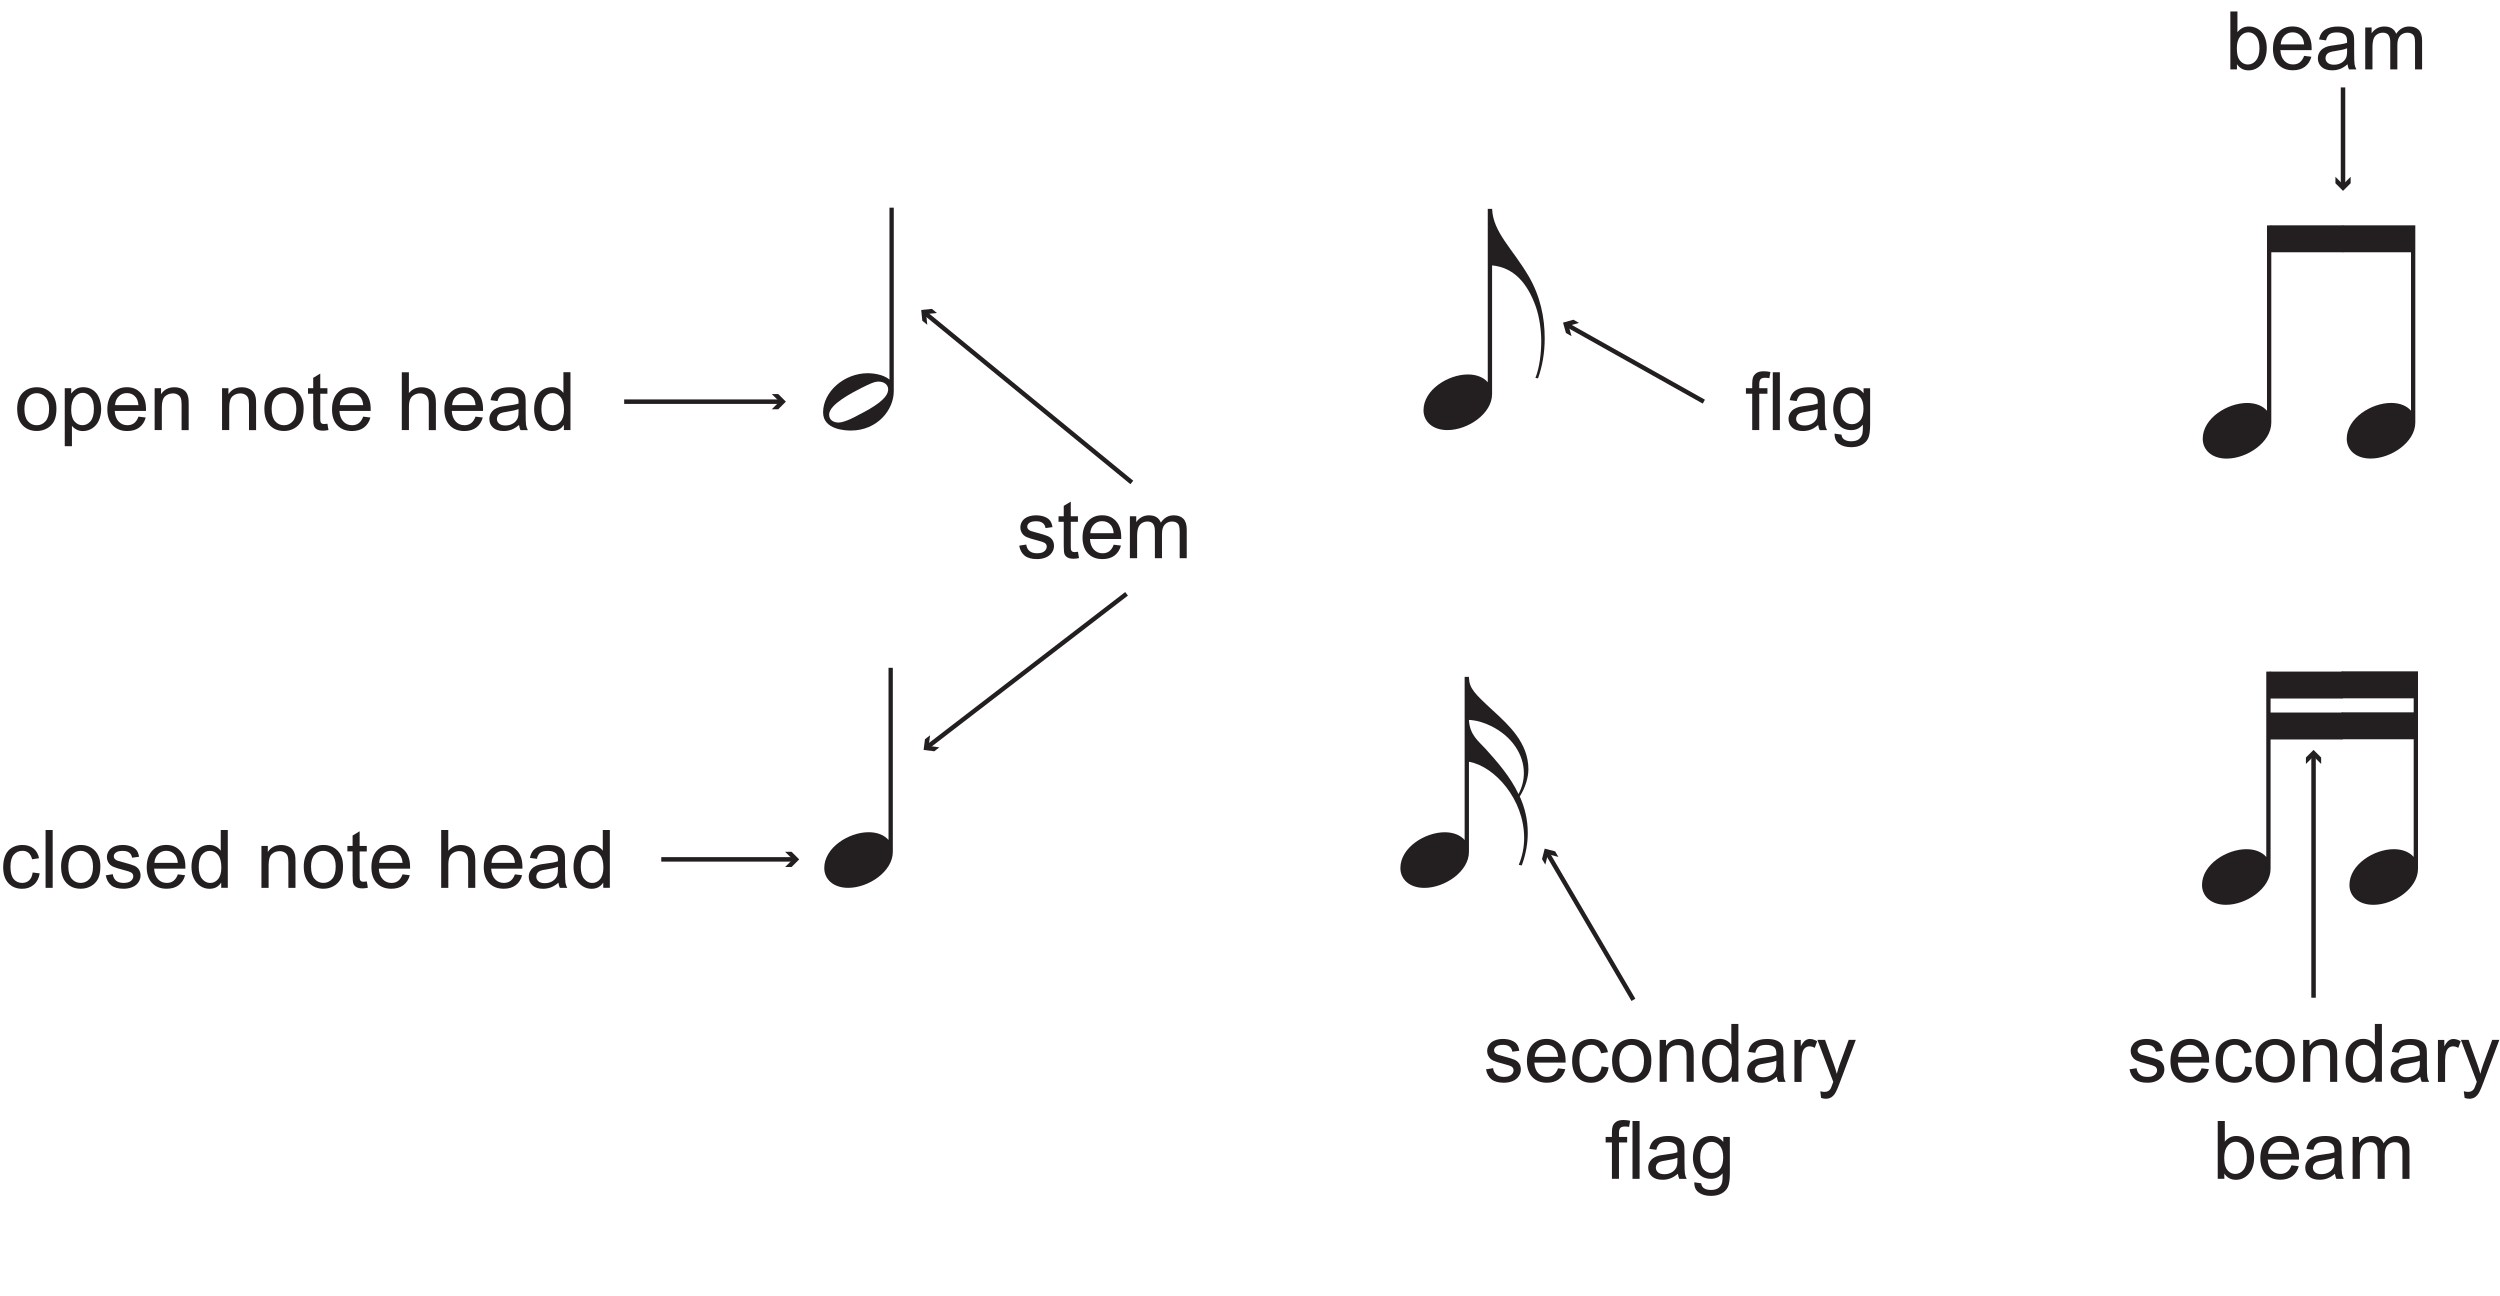 <?xml version="1.0" encoding="utf-8" ?>
<!DOCTYPE svg PUBLIC "-//W3C//DTD SVG 1.1//EN" "http://www.w3.org/Graphics/SVG/1.1/DTD/svg11.dtd">
<svg xmlns="http://www.w3.org/2000/svg" id="Layer_1" data-name="Layer 1" viewBox="0 0 556.74 288.62"><defs><style>.cls-1 { fill: none; stroke: #231f20; stroke-miterlimit: 10; } .cls-2 { fill: #231f20; }</style></defs><path class="cls-2" d="M199.04,87.1c0,4.27-3.74,8.78-9.55,8.78-1.1,0-6.19-.14-6.19-4.03,0-4.61,4.66-8.74,9.98-8.74.67,0,3.36.14,4.8,1.44v-38.31h.96v40.85ZM195.63,84.98c-1.01,0-2.16.62-3.84,1.44-1.97,1.01-7.15,3.65-7.15,5.9,0,1.25,1.01,1.78,2.11,1.78,1.49,0,4.32-1.63,4.32-1.63,3.7-1.87,6.72-3.79,6.72-5.76,0-1.01-.86-1.73-2.16-1.73Z"/><path class="cls-2" d="M198.83,189.7c0,4.37-5.38,8.02-9.94,8.02-3.26,0-5.33-1.87-5.33-4.42,0-4.56,5.47-7.97,9.89-7.97,1.97,0,3.5.67,4.42,1.73v-38.35h.96v41Z"/><path class="cls-2" d="M332.29,46.53c.19,5.18,4.56,8.88,8.11,14.93,2.64,4.51,3.6,9.26,3.6,13.92,0,3.22-.53,6.19-1.49,8.88l-.58-.1c.91-2.26,1.3-5.52,1.3-8.21,0-2.3-.38-5.28-1.2-7.63-1.92-5.38-4.94-8.74-9.75-9.22v28.66c0,4.37-5.38,8.02-9.94,8.02-3.26,0-5.33-1.87-5.33-4.42,0-4.56,5.47-7.97,9.89-7.97,1.97,0,3.5.67,4.42,1.73v-38.6h.96Z"/><path class="cls-2" d="M340.37,171.32c0,1.78-.67,4.08-1.92,6.05,1.1,2.45,1.78,5.14,1.78,8.11,0,2.26-.38,4.66-1.34,7.25l-.67-.14c.82-1.97,1.2-3.98,1.2-6,0-8.54-6.53-15.94-12.29-16.95v20.07c0,4.37-5.38,8.02-9.94,8.02-3.26,0-5.33-1.87-5.33-4.42,0-4.56,5.47-7.97,9.89-7.97,1.97,0,3.5.67,4.42,1.73v-36.34h.96v.19c.1,2.4,1.2,3.5,5.42,7.39,3.46,3.17,7.82,7.15,7.82,13.01ZM338.16,176.84c.82-1.54,1.2-3.12,1.2-4.66,0-4.18-2.69-8.16-7.15-10.42-1.73-.86-3.31-1.34-5.09-1.44.19,3.36,2.11,4.7,3.74,6.48,2.59,2.88,5.47,6.14,7.3,10.03Z"/><g><path class="cls-2" d="M500.43,89.74c1.97,0,3.5.67,4.42,1.73v-41.28h.96v43.92c0,4.37-5.38,8.02-9.94,8.02-3.26,0-5.33-1.87-5.33-4.42,0-4.56,5.47-7.97,9.89-7.97Z"/><path class="cls-2" d="M505.62,50.18h16.23v6h-16.23v-6Z"/><path class="cls-2" d="M521.65,50.18h16.23v43.92c0,4.37-5.38,8.02-9.94,8.02-3.26,0-5.33-1.87-5.33-4.42,0-4.56,5.47-7.97,9.89-7.97,1.97,0,3.5.67,4.42,1.73v-35.28h-15.26v-6Z"/></g><g><path class="cls-2" d="M500.27,189.11c1.97,0,3.5.67,4.42,1.73v-41.28h.96v43.92c0,4.37-5.38,8.02-9.94,8.02-3.26,0-5.33-1.87-5.33-4.42,0-4.56,5.47-7.97,9.89-7.97Z"/><path class="cls-2" d="M505.46,149.56h16.23v6h-16.23v-6ZM505.46,158.68h16.23v6h-16.23v-6Z"/><path class="cls-2" d="M521.49,158.63h16.03v-3.12h-16.03v-6h16.99v43.97c0,4.37-5.38,8.02-9.94,8.02-3.26,0-5.33-1.87-5.33-4.42,0-4.56,5.47-7.97,9.89-7.97,1.97,0,3.5.67,4.42,1.73v-26.21h-16.03v-6Z"/></g><g><path class="cls-2" d="M3.82,91.12c0-1.73.48-3.01,1.44-3.84.8-.69,1.78-1.04,2.94-1.04,1.28,0,2.33.42,3.15,1.26s1.22,2,1.22,3.48c0,1.2-.18,2.15-.54,2.83s-.88,1.22-1.57,1.6-1.44.57-2.25.57c-1.31,0-2.36-.42-3.17-1.26s-1.21-2.04-1.21-3.62ZM5.44,91.12c0,1.2.26,2.09.78,2.69s1.18.89,1.97.89,1.44-.3,1.96-.9.78-1.51.78-2.73c0-1.15-.26-2.03-.79-2.62s-1.18-.89-1.96-.89-1.45.3-1.97.89-.78,1.49-.78,2.68Z"/><path class="cls-2" d="M14.42,99.36v-12.91h1.44v1.21c.34-.47.72-.83,1.15-1.07s.95-.36,1.56-.36c.8,0,1.5.21,2.11.62s1.07.99,1.38,1.74.47,1.57.47,2.46c0,.96-.17,1.81-.51,2.58s-.84,1.35-1.49,1.76-1.34.61-2.06.61c-.53,0-1-.11-1.42-.33s-.76-.5-1.03-.84v4.54h-1.58ZM15.85,91.17c0,1.2.24,2.09.73,2.66s1.08.86,1.77.86,1.31-.3,1.81-.89.75-1.52.75-2.76-.24-2.08-.73-2.67-1.07-.89-1.75-.89-1.27.31-1.79.94-.78,1.55-.78,2.75Z"/><path class="cls-2" d="M30.82,92.78l1.63.2c-.26.96-.74,1.7-1.43,2.22s-1.59.79-2.67.79c-1.37,0-2.45-.42-3.25-1.26s-1.2-2.02-1.2-3.54.4-2.79,1.21-3.66,1.86-1.3,3.15-1.3,2.27.42,3.06,1.27,1.19,2.04,1.19,3.59c0,.09,0,.23,0,.42h-6.96c.06,1.03.35,1.81.87,2.36s1.17.82,1.95.82c.58,0,1.08-.15,1.49-.46s.74-.79.98-1.46ZM25.62,90.22h5.21c-.07-.79-.27-1.37-.6-1.77-.5-.61-1.16-.91-1.96-.91-.73,0-1.34.24-1.83.73s-.77,1.14-.82,1.95Z"/><path class="cls-2" d="M34.44,95.78v-9.33h1.42v1.33c.69-1.03,1.68-1.54,2.97-1.54.56,0,1.08.1,1.55.3s.82.47,1.06.8.4.72.49,1.17c.06.29.09.81.09,1.54v5.74h-1.58v-5.68c0-.64-.06-1.13-.18-1.45s-.34-.57-.65-.76-.68-.29-1.1-.29c-.67,0-1.26.21-1.74.64s-.73,1.24-.73,2.43v5.1h-1.58Z"/><path class="cls-2" d="M49.45,95.78v-9.33h1.42v1.33c.69-1.03,1.68-1.54,2.97-1.54.56,0,1.08.1,1.55.3s.82.47,1.06.8.4.72.49,1.17c.06.29.09.81.09,1.54v5.74h-1.58v-5.68c0-.64-.06-1.13-.18-1.45s-.34-.57-.65-.76-.68-.29-1.1-.29c-.67,0-1.26.21-1.74.64s-.73,1.24-.73,2.43v5.1h-1.58Z"/><path class="cls-2" d="M58.87,91.12c0-1.73.48-3.01,1.44-3.84.8-.69,1.78-1.04,2.94-1.04,1.28,0,2.33.42,3.15,1.26s1.22,2,1.22,3.48c0,1.2-.18,2.15-.54,2.83s-.88,1.22-1.57,1.6-1.44.57-2.25.57c-1.31,0-2.36-.42-3.17-1.26s-1.21-2.04-1.21-3.62ZM60.5,91.12c0,1.2.26,2.09.78,2.69s1.18.89,1.97.89,1.44-.3,1.96-.9.78-1.51.78-2.73c0-1.15-.26-2.03-.79-2.62s-1.18-.89-1.96-.89-1.45.3-1.97.89-.78,1.49-.78,2.68Z"/><path class="cls-2" d="M72.92,94.37l.23,1.4c-.45.09-.84.14-1.2.14-.57,0-1.02-.09-1.34-.27s-.54-.42-.67-.72-.19-.92-.19-1.87v-5.37h-1.16v-1.23h1.16v-2.31l1.57-.95v3.26h1.59v1.23h-1.59v5.46c0,.45.03.74.08.87s.15.23.27.31.31.11.54.11c.18,0,.41-.02.69-.06Z"/><path class="cls-2" d="M80.86,92.78l1.63.2c-.26.96-.74,1.7-1.43,2.22s-1.59.79-2.67.79c-1.37,0-2.45-.42-3.25-1.26s-1.2-2.02-1.2-3.54.4-2.79,1.21-3.66,1.86-1.3,3.15-1.3,2.27.42,3.06,1.27,1.19,2.04,1.19,3.59c0,.09,0,.23,0,.42h-6.96c.06,1.03.35,1.81.87,2.36s1.17.82,1.95.82c.58,0,1.08-.15,1.49-.46s.74-.79.98-1.46ZM75.67,90.22h5.21c-.07-.79-.27-1.37-.6-1.77-.5-.61-1.16-.91-1.96-.91-.73,0-1.34.24-1.83.73s-.77,1.14-.82,1.95Z"/><path class="cls-2" d="M89.48,95.78v-12.88h1.58v4.62c.74-.86,1.67-1.28,2.79-1.28.69,0,1.29.14,1.8.41s.87.65,1.09,1.13.33,1.18.33,2.09v5.92h-1.58v-5.92c0-.79-.17-1.37-.51-1.73s-.83-.54-1.45-.54c-.47,0-.91.12-1.32.36s-.71.57-.88.99-.26.99-.26,1.72v5.11h-1.58Z"/><path class="cls-2" d="M105.88,92.78l1.63.2c-.26.96-.74,1.7-1.43,2.22s-1.59.79-2.67.79c-1.37,0-2.45-.42-3.25-1.26s-1.2-2.02-1.2-3.54.4-2.79,1.21-3.66,1.86-1.3,3.15-1.3,2.27.42,3.06,1.27,1.19,2.04,1.19,3.59c0,.09,0,.23,0,.42h-6.96c.06,1.03.35,1.81.87,2.36s1.17.82,1.95.82c.58,0,1.08-.15,1.49-.46s.74-.79.98-1.46ZM100.69,90.22h5.21c-.07-.79-.27-1.37-.6-1.77-.5-.61-1.16-.91-1.96-.91-.73,0-1.34.24-1.83.73s-.77,1.14-.82,1.95Z"/><path class="cls-2" d="M115.6,94.63c-.59.5-1.15.85-1.69,1.05s-1.12.31-1.74.31c-1.03,0-1.81-.25-2.36-.75s-.83-1.14-.83-1.92c0-.46.1-.87.31-1.25s.48-.68.82-.91.72-.4,1.14-.52c.31-.08.78-.16,1.41-.24,1.28-.15,2.22-.33,2.82-.54,0-.22,0-.35,0-.41,0-.64-.15-1.1-.45-1.36-.4-.36-1-.54-1.8-.54-.74,0-1.29.13-1.65.39s-.62.72-.79,1.38l-1.55-.21c.14-.66.37-1.2.69-1.6s.79-.72,1.4-.94,1.32-.33,2.12-.33,1.44.09,1.94.28.86.42,1.1.71.4.64.49,1.08c.05.27.08.76.08,1.46v2.11c0,1.47.03,2.4.1,2.79s.2.76.4,1.12h-1.65c-.16-.33-.27-.71-.32-1.15ZM115.46,91.1c-.57.23-1.44.43-2.58.6-.65.09-1.11.2-1.38.32s-.48.29-.62.51-.22.48-.22.75c0,.42.16.77.48,1.05s.79.42,1.4.42,1.15-.13,1.63-.4.82-.63,1.05-1.09c.17-.36.25-.88.25-1.58v-.58Z"/><path class="cls-2" d="M125.57,95.78v-1.18c-.59.93-1.46,1.39-2.61,1.39-.74,0-1.43-.21-2.05-.62s-1.11-.98-1.45-1.72-.51-1.58-.51-2.54.16-1.78.47-2.54.78-1.34,1.4-1.74,1.32-.61,2.08-.61c.56,0,1.06.12,1.5.36s.8.55,1.07.93v-4.62h1.57v12.88h-1.47ZM120.57,91.13c0,1.2.25,2.09.76,2.68s1.1.89,1.78.89,1.28-.28,1.76-.85.73-1.43.73-2.59c0-1.28-.25-2.21-.74-2.81s-1.1-.9-1.82-.9-1.29.29-1.76.86-.71,1.48-.71,2.72Z"/></g><g><path class="cls-2" d="M7.28,194.3l1.56.2c-.17,1.07-.6,1.91-1.31,2.52s-1.56.91-2.58.91c-1.28,0-2.3-.42-3.08-1.25s-1.16-2.03-1.16-3.59c0-1.01.17-1.89.5-2.65s.84-1.32,1.52-1.7,1.43-.57,2.23-.57c1.01,0,1.84.26,2.49.77s1.06,1.24,1.24,2.18l-1.54.24c-.15-.63-.41-1.1-.78-1.42s-.82-.47-1.35-.47c-.8,0-1.44.29-1.94.86s-.75,1.48-.75,2.71.24,2.17.72,2.73,1.11.85,1.88.85c.62,0,1.14-.19,1.56-.57s.68-.97.79-1.76Z"/><path class="cls-2" d="M10.15,197.72v-12.88h1.58v12.88h-1.58Z"/><path class="cls-2" d="M13.6,193.05c0-1.73.48-3.01,1.44-3.84.8-.69,1.78-1.04,2.94-1.04,1.28,0,2.33.42,3.15,1.26s1.22,2,1.22,3.49c0,1.2-.18,2.15-.54,2.83s-.88,1.22-1.57,1.6-1.44.57-2.25.57c-1.31,0-2.36-.42-3.17-1.26s-1.21-2.04-1.21-3.62ZM15.22,193.05c0,1.2.26,2.09.78,2.68s1.18.89,1.97.89,1.44-.3,1.96-.9.78-1.51.78-2.73c0-1.15-.26-2.03-.79-2.62s-1.18-.89-1.96-.89-1.45.3-1.97.89-.78,1.49-.78,2.68Z"/><path class="cls-2" d="M23.56,194.93l1.56-.25c.09.63.33,1.11.73,1.44s.96.5,1.68.5,1.27-.15,1.62-.44.53-.64.53-1.04c0-.36-.16-.64-.47-.84-.22-.14-.76-.32-1.62-.54-1.16-.29-1.96-.55-2.41-.76s-.79-.51-1.02-.89-.35-.79-.35-1.25c0-.42.1-.8.29-1.16s.45-.65.78-.88c.25-.18.58-.34,1.01-.46s.88-.19,1.37-.19c.73,0,1.38.11,1.93.32s.96.5,1.23.86.45.84.54,1.45l-1.55.21c-.07-.48-.27-.86-.61-1.12s-.81-.4-1.43-.4c-.73,0-1.25.12-1.56.36s-.47.52-.47.84c0,.21.06.39.19.55.13.17.33.31.61.42.16.06.62.19,1.4.4,1.12.3,1.9.54,2.34.73s.79.47,1.04.83.38.81.38,1.35-.15,1.02-.46,1.49-.75.83-1.33,1.08-1.24.38-1.97.38c-1.21,0-2.14-.25-2.77-.76s-1.04-1.25-1.22-2.24Z"/><path class="cls-2" d="M39.59,194.71l1.63.2c-.26.96-.74,1.7-1.43,2.22s-1.59.79-2.67.79c-1.37,0-2.45-.42-3.25-1.26s-1.2-2.02-1.2-3.54.4-2.79,1.21-3.66,1.86-1.3,3.15-1.3,2.27.42,3.06,1.27,1.19,2.04,1.19,3.59c0,.09,0,.23,0,.42h-6.96c.06,1.03.35,1.81.87,2.36s1.17.82,1.95.82c.58,0,1.08-.15,1.49-.46s.74-.79.98-1.46ZM34.39,192.15h5.21c-.07-.79-.27-1.37-.6-1.77-.5-.61-1.16-.91-1.96-.91-.73,0-1.34.24-1.83.73s-.77,1.14-.82,1.95Z"/><path class="cls-2" d="M49.26,197.72v-1.18c-.59.93-1.46,1.39-2.61,1.39-.74,0-1.43-.21-2.05-.62s-1.11-.98-1.45-1.72-.51-1.58-.51-2.54.16-1.78.47-2.54.78-1.34,1.4-1.74,1.32-.61,2.08-.61c.56,0,1.06.12,1.5.36s.8.55,1.07.93v-4.62h1.57v12.88h-1.47ZM44.26,193.06c0,1.2.25,2.09.76,2.68s1.1.89,1.78.89,1.28-.28,1.76-.85.73-1.43.73-2.59c0-1.28-.25-2.21-.74-2.81s-1.1-.9-1.82-.9-1.29.29-1.76.86-.71,1.48-.71,2.72Z"/><path class="cls-2" d="M58.22,197.72v-9.33h1.42v1.33c.69-1.03,1.68-1.54,2.97-1.54.56,0,1.08.1,1.55.3s.82.47,1.06.8.4.72.49,1.17c.06.29.09.81.09,1.54v5.74h-1.58v-5.68c0-.64-.06-1.13-.18-1.45s-.34-.57-.65-.76-.68-.29-1.1-.29c-.67,0-1.26.21-1.74.64s-.73,1.24-.73,2.43v5.1h-1.58Z"/><path class="cls-2" d="M67.64,193.05c0-1.73.48-3.01,1.44-3.84.8-.69,1.78-1.04,2.94-1.04,1.28,0,2.33.42,3.15,1.26s1.22,2,1.22,3.49c0,1.2-.18,2.15-.54,2.83s-.88,1.22-1.57,1.6-1.44.57-2.25.57c-1.31,0-2.36-.42-3.17-1.26s-1.21-2.04-1.21-3.62ZM69.27,193.05c0,1.2.26,2.09.78,2.68s1.18.89,1.97.89,1.44-.3,1.96-.9.78-1.51.78-2.73c0-1.15-.26-2.03-.79-2.62s-1.18-.89-1.96-.89-1.45.3-1.97.89-.78,1.49-.78,2.68Z"/><path class="cls-2" d="M81.69,196.3l.23,1.4c-.45.09-.84.14-1.2.14-.57,0-1.02-.09-1.34-.27s-.54-.42-.67-.72-.19-.92-.19-1.87v-5.37h-1.16v-1.23h1.16v-2.31l1.57-.95v3.26h1.59v1.23h-1.59v5.46c0,.45.03.74.08.87s.15.23.27.31.31.11.54.11c.18,0,.41-.02.69-.06Z"/><path class="cls-2" d="M89.63,194.71l1.63.2c-.26.96-.74,1.7-1.43,2.22s-1.59.79-2.67.79c-1.37,0-2.45-.42-3.25-1.26s-1.2-2.02-1.2-3.54.4-2.79,1.21-3.66,1.86-1.3,3.15-1.3,2.27.42,3.06,1.27,1.19,2.04,1.19,3.59c0,.09,0,.23,0,.42h-6.96c.06,1.03.35,1.81.87,2.36s1.17.82,1.95.82c.58,0,1.08-.15,1.49-.46s.74-.79.98-1.46ZM84.44,192.15h5.21c-.07-.79-.27-1.37-.6-1.77-.5-.61-1.16-.91-1.96-.91-.73,0-1.34.24-1.83.73s-.77,1.14-.82,1.95Z"/><path class="cls-2" d="M98.25,197.72v-12.88h1.58v4.62c.74-.86,1.67-1.28,2.79-1.28.69,0,1.29.14,1.8.41s.87.65,1.09,1.13.33,1.18.33,2.09v5.92h-1.58v-5.92c0-.79-.17-1.37-.51-1.73s-.83-.54-1.45-.54c-.47,0-.91.12-1.32.36s-.71.57-.88.99-.26.99-.26,1.72v5.11h-1.58Z"/><path class="cls-2" d="M114.65,194.71l1.63.2c-.26.96-.74,1.7-1.43,2.22s-1.59.79-2.67.79c-1.37,0-2.45-.42-3.25-1.26s-1.2-2.02-1.2-3.54.4-2.79,1.21-3.66,1.86-1.3,3.15-1.3,2.27.42,3.06,1.27,1.19,2.04,1.19,3.59c0,.09,0,.23,0,.42h-6.96c.06,1.03.35,1.81.87,2.36s1.17.82,1.95.82c.58,0,1.08-.15,1.49-.46s.74-.79.98-1.46ZM109.46,192.15h5.21c-.07-.79-.27-1.37-.6-1.77-.5-.61-1.16-.91-1.96-.91-.73,0-1.34.24-1.83.73s-.77,1.14-.82,1.95Z"/><path class="cls-2" d="M124.37,196.57c-.59.5-1.15.85-1.69,1.05s-1.12.31-1.74.31c-1.03,0-1.81-.25-2.36-.75s-.83-1.14-.83-1.92c0-.46.1-.88.31-1.25s.48-.68.82-.91.72-.4,1.14-.52c.31-.08.78-.16,1.41-.24,1.28-.15,2.22-.33,2.82-.54,0-.22,0-.35,0-.41,0-.64-.15-1.1-.45-1.36-.4-.36-1-.54-1.8-.54-.74,0-1.29.13-1.65.39s-.62.72-.79,1.38l-1.55-.21c.14-.66.37-1.2.69-1.6s.79-.72,1.4-.94,1.32-.33,2.12-.33,1.44.09,1.94.28.86.42,1.1.71.4.64.49,1.08c.05.27.08.76.08,1.46v2.11c0,1.47.03,2.4.1,2.79s.2.76.4,1.12h-1.65c-.16-.33-.27-.71-.32-1.15ZM124.23,193.03c-.57.23-1.44.43-2.58.6-.65.09-1.11.2-1.38.32s-.48.29-.62.51-.22.48-.22.75c0,.42.16.77.48,1.05s.79.42,1.4.42,1.15-.13,1.63-.4.82-.63,1.05-1.09c.17-.36.25-.88.25-1.58v-.58Z"/><path class="cls-2" d="M134.34,197.72v-1.18c-.59.93-1.46,1.39-2.61,1.39-.74,0-1.43-.21-2.05-.62s-1.11-.98-1.45-1.72-.51-1.58-.51-2.54.16-1.78.47-2.54.78-1.34,1.4-1.74,1.32-.61,2.08-.61c.56,0,1.06.12,1.5.36s.8.55,1.07.93v-4.62h1.57v12.88h-1.47ZM129.34,193.06c0,1.2.25,2.09.76,2.68s1.1.89,1.78.89,1.28-.28,1.76-.85.73-1.43.73-2.59c0-1.28-.25-2.21-.74-2.81s-1.1-.9-1.82-.9-1.29.29-1.76.86-.71,1.48-.71,2.72Z"/></g><g><path class="cls-2" d="M226.98,121.52l1.56-.25c.09.63.33,1.11.73,1.44s.96.5,1.68.5,1.27-.15,1.62-.44.53-.64.53-1.04c0-.36-.16-.64-.47-.84-.22-.14-.76-.32-1.62-.54-1.16-.29-1.96-.55-2.41-.76s-.79-.51-1.02-.89-.35-.8-.35-1.25c0-.42.1-.8.29-1.16s.45-.65.78-.88c.25-.18.58-.34,1.01-.46s.88-.19,1.37-.19c.73,0,1.38.11,1.93.32s.96.5,1.23.86.45.84.54,1.45l-1.55.21c-.07-.48-.27-.86-.61-1.12s-.81-.4-1.43-.4c-.73,0-1.25.12-1.56.36s-.47.52-.47.84c0,.21.06.39.19.55.13.17.33.31.61.42.16.06.62.19,1.4.4,1.12.3,1.9.54,2.34.73s.79.47,1.04.83.38.81.38,1.35-.15,1.02-.46,1.49-.75.83-1.33,1.08-1.24.38-1.97.38c-1.21,0-2.14-.25-2.77-.76s-1.04-1.25-1.22-2.24Z"/><path class="cls-2" d="M240.06,122.89l.23,1.4c-.45.09-.84.14-1.2.14-.57,0-1.02-.09-1.34-.27s-.54-.42-.67-.72-.19-.92-.19-1.87v-5.37h-1.16v-1.23h1.16v-2.31l1.57-.95v3.26h1.59v1.23h-1.59v5.46c0,.45.03.74.08.87s.15.23.27.31.31.11.54.11c.18,0,.41-.02.69-.06Z"/><path class="cls-2" d="M248,121.3l1.63.2c-.26.96-.74,1.7-1.43,2.22s-1.59.79-2.67.79c-1.37,0-2.45-.42-3.25-1.26s-1.2-2.02-1.2-3.54.4-2.79,1.21-3.66,1.86-1.3,3.15-1.3,2.27.42,3.06,1.27,1.19,2.04,1.19,3.59c0,.09,0,.23,0,.42h-6.96c.06,1.03.35,1.81.87,2.36s1.17.82,1.95.82c.58,0,1.08-.15,1.49-.46s.74-.79.98-1.46ZM242.8,118.74h5.21c-.07-.79-.27-1.37-.6-1.77-.5-.61-1.16-.91-1.96-.91-.73,0-1.34.24-1.83.73s-.77,1.14-.82,1.95Z"/><path class="cls-2" d="M251.62,124.3v-9.33h1.42v1.31c.29-.46.68-.82,1.17-1.1s1.04-.42,1.66-.42c.69,0,1.26.14,1.7.43s.75.69.94,1.2c.74-1.09,1.7-1.63,2.88-1.63.93,0,1.64.26,2.14.77s.75,1.3.75,2.37v6.41h-1.57v-5.88c0-.63-.05-1.09-.15-1.37s-.29-.5-.56-.67-.59-.25-.95-.25c-.66,0-1.2.22-1.63.65s-.65,1.14-.65,2.1v5.42h-1.58v-6.06c0-.7-.13-1.23-.39-1.58s-.68-.53-1.27-.53c-.45,0-.86.12-1.23.35s-.65.58-.82,1.03-.25,1.1-.25,1.95v4.84h-1.58Z"/></g><g><path class="cls-2" d="M390.21,95.78v-8.1h-1.4v-1.23h1.4v-.99c0-.63.06-1.09.17-1.4.15-.41.42-.74.8-1s.92-.38,1.61-.38c.45,0,.94.05,1.48.16l-.24,1.38c-.33-.06-.64-.09-.93-.09-.48,0-.82.1-1.02.31s-.3.59-.3,1.15v.86h1.82v1.23h-1.82v8.1h-1.57Z"/><path class="cls-2" d="M394.79,95.78v-12.88h1.58v12.88h-1.58Z"/><path class="cls-2" d="M404.92,94.63c-.59.5-1.15.85-1.69,1.05s-1.12.31-1.74.31c-1.03,0-1.81-.25-2.36-.75s-.83-1.14-.83-1.92c0-.46.1-.87.31-1.25s.48-.68.82-.91.72-.4,1.14-.52c.31-.08.78-.16,1.41-.24,1.28-.15,2.22-.33,2.82-.54,0-.22,0-.35,0-.41,0-.64-.15-1.1-.45-1.36-.4-.36-1-.54-1.8-.54-.74,0-1.29.13-1.65.39s-.62.72-.79,1.38l-1.55-.21c.14-.66.37-1.2.69-1.6s.79-.72,1.4-.94,1.32-.33,2.12-.33,1.44.09,1.94.28.86.42,1.1.71.4.64.49,1.08c.05.27.08.76.08,1.46v2.11c0,1.47.03,2.4.1,2.79s.2.76.4,1.12h-1.65c-.16-.33-.27-.71-.32-1.15ZM404.79,91.1c-.57.23-1.44.43-2.58.6-.65.09-1.11.2-1.38.32s-.48.29-.62.51-.22.48-.22.75c0,.42.16.77.48,1.05s.79.42,1.4.42,1.15-.13,1.63-.4.82-.63,1.05-1.09c.17-.36.25-.88.25-1.58v-.58Z"/><path class="cls-2" d="M408.55,96.56l1.54.23c.06.47.24.82.54,1.04.39.29.93.44,1.61.44.73,0,1.3-.15,1.7-.44s.67-.7.81-1.23c.08-.32.12-1,.11-2.03-.69.81-1.55,1.22-2.58,1.22-1.28,0-2.28-.46-2.98-1.39s-1.05-2.04-1.05-3.33c0-.89.16-1.71.48-2.47s.79-1.33,1.4-1.74,1.33-.62,2.16-.62c1.1,0,2.01.45,2.72,1.34v-1.12h1.46v8.07c0,1.45-.15,2.48-.44,3.09s-.76,1.09-1.41,1.44-1.43.53-2.37.53c-1.11,0-2.01-.25-2.7-.75s-1.02-1.26-.99-2.26ZM409.86,90.95c0,1.22.24,2.12.73,2.68s1.1.84,1.83.84,1.34-.28,1.83-.84.74-1.44.74-2.63-.25-2-.76-2.58-1.12-.87-1.83-.87-1.3.29-1.79.86-.74,1.42-.74,2.54Z"/></g><g><path class="cls-2" d="M330.94,238.13l1.56-.25c.09.63.33,1.11.73,1.44s.96.5,1.68.5,1.27-.15,1.62-.44.53-.64.53-1.04c0-.36-.16-.64-.47-.84-.22-.14-.76-.32-1.62-.54-1.16-.29-1.96-.55-2.41-.76-.45-.21-.79-.51-1.02-.89s-.35-.8-.35-1.25c0-.42.09-.8.29-1.16.19-.35.45-.65.78-.88.25-.18.58-.33,1.01-.46s.88-.19,1.37-.19c.73,0,1.38.11,1.93.32.55.21.96.5,1.23.86s.45.84.54,1.45l-1.55.21c-.07-.48-.27-.86-.61-1.12-.34-.27-.81-.4-1.43-.4-.73,0-1.25.12-1.56.36s-.47.52-.47.84c0,.21.06.39.19.55.13.17.33.31.61.42.16.06.62.19,1.4.4,1.12.3,1.9.54,2.34.73.44.19.79.47,1.04.83s.38.81.38,1.35-.15,1.02-.46,1.49c-.31.47-.75.83-1.33,1.08s-1.24.38-1.97.38c-1.21,0-2.14-.25-2.77-.76-.64-.5-1.04-1.25-1.22-2.24Z"/><path class="cls-2" d="M346.96,237.91l1.63.2c-.26.96-.74,1.7-1.43,2.22s-1.59.79-2.67.79c-1.37,0-2.45-.42-3.25-1.26-.8-.84-1.2-2.02-1.2-3.54s.4-2.79,1.21-3.66,1.86-1.3,3.15-1.3,2.27.42,3.06,1.27,1.19,2.04,1.19,3.59c0,.09,0,.23,0,.42h-6.96c.06,1.03.35,1.81.87,2.36s1.17.82,1.95.82c.58,0,1.08-.15,1.49-.46s.74-.79.98-1.46ZM341.77,235.36h5.21c-.07-.79-.27-1.37-.6-1.77-.5-.61-1.16-.91-1.96-.91-.73,0-1.34.24-1.83.73s-.77,1.14-.82,1.95Z"/><path class="cls-2" d="M356.68,237.5l1.56.2c-.17,1.07-.61,1.91-1.31,2.52s-1.56.91-2.58.91c-1.28,0-2.3-.42-3.08-1.25s-1.16-2.03-1.16-3.59c0-1.01.17-1.89.5-2.65s.84-1.32,1.52-1.7,1.43-.57,2.23-.57c1.01,0,1.84.26,2.49.77s1.06,1.24,1.24,2.18l-1.54.24c-.15-.63-.41-1.1-.78-1.42s-.82-.47-1.35-.47c-.8,0-1.44.29-1.94.86s-.75,1.47-.75,2.71.24,2.17.72,2.73,1.11.85,1.88.85c.62,0,1.14-.19,1.56-.57s.68-.97.79-1.76Z"/><path class="cls-2" d="M359,236.25c0-1.73.48-3.01,1.44-3.84.8-.69,1.78-1.04,2.94-1.04,1.28,0,2.33.42,3.15,1.26s1.22,2,1.22,3.48c0,1.2-.18,2.15-.54,2.83-.36.69-.89,1.22-1.57,1.6s-1.44.57-2.25.57c-1.31,0-2.36-.42-3.17-1.26-.81-.84-1.21-2.04-1.21-3.62ZM360.62,236.25c0,1.2.26,2.09.78,2.69.52.59,1.18.89,1.97.89s1.44-.3,1.96-.9.78-1.51.78-2.73c0-1.15-.26-2.03-.79-2.62s-1.18-.89-1.96-.89-1.45.3-1.97.89c-.52.59-.78,1.49-.78,2.68Z"/><path class="cls-2" d="M369.6,240.92v-9.33h1.42v1.33c.69-1.03,1.68-1.54,2.97-1.54.56,0,1.08.1,1.55.3.47.2.82.47,1.06.79s.4.72.49,1.17c.06.29.09.81.09,1.54v5.74h-1.58v-5.68c0-.64-.06-1.13-.18-1.45s-.34-.57-.66-.76-.68-.29-1.1-.29c-.67,0-1.26.21-1.75.64s-.73,1.24-.73,2.43v5.1h-1.58Z"/><path class="cls-2" d="M385.66,240.92v-1.18c-.59.93-1.46,1.39-2.61,1.39-.74,0-1.43-.21-2.05-.62-.62-.41-1.11-.98-1.45-1.72-.34-.74-.51-1.58-.51-2.54s.16-1.78.47-2.54.78-1.34,1.4-1.75,1.32-.61,2.08-.61c.56,0,1.06.12,1.5.36s.8.55,1.07.93v-4.62h1.57v12.88h-1.47ZM380.66,236.26c0,1.2.25,2.09.76,2.68s1.1.89,1.78.89,1.28-.28,1.76-.85c.48-.57.73-1.43.73-2.59,0-1.28-.25-2.21-.74-2.81s-1.1-.9-1.82-.9-1.29.29-1.76.86c-.47.57-.71,1.48-.71,2.72Z"/><path class="cls-2" d="M395.71,239.77c-.59.5-1.15.85-1.69,1.05-.54.21-1.12.31-1.75.31-1.03,0-1.81-.25-2.36-.75s-.83-1.14-.83-1.92c0-.46.1-.87.31-1.25.21-.38.48-.68.82-.91s.72-.4,1.14-.52c.31-.08.78-.16,1.41-.24,1.28-.15,2.22-.33,2.82-.54,0-.22,0-.35,0-.41,0-.64-.15-1.1-.45-1.36-.4-.36-1-.54-1.8-.54-.74,0-1.29.13-1.65.39s-.62.72-.79,1.38l-1.55-.21c.14-.66.37-1.2.69-1.6s.79-.72,1.4-.94,1.32-.33,2.12-.33,1.44.09,1.94.28.86.42,1.1.71.4.64.49,1.08c.05.27.08.76.08,1.46v2.11c0,1.47.03,2.4.1,2.79s.2.76.4,1.12h-1.65c-.16-.33-.27-.71-.32-1.15ZM395.58,236.24c-.57.23-1.44.43-2.58.6-.65.09-1.11.2-1.38.32s-.48.29-.62.51-.22.48-.22.75c0,.42.16.77.48,1.05s.79.42,1.4.42,1.15-.13,1.63-.4.82-.63,1.05-1.09c.17-.36.25-.88.25-1.58v-.58Z"/><path class="cls-2" d="M399.61,240.92v-9.33h1.42v1.42c.36-.66.7-1.1,1.01-1.31.31-.21.65-.32,1.01-.32.53,0,1.08.17,1.63.51l-.54,1.47c-.39-.23-.77-.34-1.16-.34-.35,0-.66.1-.93.31s-.47.5-.59.87c-.18.56-.26,1.18-.26,1.85v4.89h-1.58Z"/><path class="cls-2" d="M405.55,244.51l-.18-1.49c.35.09.65.14.91.14.35,0,.63-.06.84-.18s.38-.28.52-.49c.1-.16.26-.55.48-1.18.03-.09.08-.22.14-.39l-3.54-9.35h1.71l1.94,5.41c.25.69.48,1.41.68,2.16.18-.73.4-1.44.65-2.13l2-5.44h1.58l-3.55,9.49c-.38,1.03-.68,1.73-.89,2.12-.28.52-.6.9-.97,1.15s-.8.36-1.3.36c-.3,0-.64-.06-1.02-.19Z"/><path class="cls-2" d="M358.97,262.52v-8.1h-1.4v-1.23h1.4v-.99c0-.63.06-1.09.17-1.4.15-.41.42-.74.8-1s.92-.38,1.61-.38c.45,0,.94.05,1.48.16l-.24,1.38c-.33-.06-.64-.09-.93-.09-.48,0-.82.1-1.02.31s-.3.59-.3,1.15v.86h1.82v1.23h-1.82v8.1h-1.57Z"/><path class="cls-2" d="M363.55,262.52v-12.88h1.58v12.88h-1.58Z"/><path class="cls-2" d="M373.68,261.37c-.59.5-1.15.85-1.69,1.05-.54.21-1.12.31-1.75.31-1.03,0-1.81-.25-2.36-.75s-.83-1.14-.83-1.92c0-.46.1-.88.31-1.25.21-.38.48-.68.82-.91s.72-.4,1.14-.52c.31-.08.78-.16,1.41-.24,1.28-.15,2.22-.33,2.82-.54,0-.22,0-.35,0-.41,0-.64-.15-1.1-.45-1.36-.4-.36-1-.54-1.8-.54-.74,0-1.29.13-1.65.39s-.62.72-.79,1.38l-1.55-.21c.14-.66.37-1.2.69-1.6s.79-.72,1.4-.94,1.32-.33,2.12-.33,1.44.09,1.94.28.86.42,1.1.71.4.64.49,1.08c.05.27.08.76.08,1.46v2.11c0,1.47.03,2.4.1,2.79s.2.76.4,1.12h-1.65c-.16-.33-.27-.71-.32-1.15ZM373.55,257.84c-.57.23-1.44.43-2.58.6-.65.09-1.11.2-1.38.32s-.48.29-.62.51-.22.48-.22.75c0,.42.16.77.48,1.05s.79.42,1.4.42,1.15-.13,1.63-.4.82-.63,1.05-1.09c.17-.36.25-.88.25-1.58v-.58Z"/><path class="cls-2" d="M377.31,263.29l1.54.23c.06.47.24.82.54,1.04.39.29.93.44,1.61.44.73,0,1.3-.15,1.7-.44s.67-.7.81-1.23c.08-.32.12-1,.11-2.03-.69.81-1.55,1.22-2.58,1.22-1.28,0-2.28-.46-2.98-1.39s-1.05-2.04-1.05-3.33c0-.89.16-1.71.48-2.47s.79-1.33,1.4-1.74,1.33-.62,2.16-.62c1.1,0,2.01.45,2.72,1.34v-1.12h1.46v8.07c0,1.45-.15,2.48-.44,3.09-.3.61-.77,1.09-1.41,1.44-.64.35-1.43.53-2.37.53-1.11,0-2.01-.25-2.7-.75s-1.02-1.25-.99-2.26ZM378.62,257.69c0,1.22.24,2.12.73,2.68s1.1.84,1.83.84,1.34-.28,1.83-.84.74-1.44.74-2.63-.25-2-.76-2.58c-.51-.58-1.12-.87-1.83-.87s-1.3.29-1.79.86-.74,1.42-.74,2.54Z"/></g><g><path class="cls-2" d="M498.16,15.45h-1.47V2.56h1.58v4.6c.67-.84,1.52-1.26,2.56-1.26.57,0,1.12.12,1.63.35s.93.56,1.27.98.59.92.78,1.52.28,1.22.28,1.9c0,1.6-.4,2.84-1.19,3.71s-1.74,1.31-2.85,1.31-1.97-.46-2.59-1.38v1.17ZM498.14,10.71c0,1.12.15,1.93.46,2.43.5.81,1.17,1.22,2.02,1.22.69,0,1.29-.3,1.79-.9s.76-1.5.76-2.69-.24-2.12-.73-2.7c-.48-.58-1.07-.87-1.75-.87s-1.29.3-1.79.9-.76,1.47-.76,2.61Z"/><path class="cls-2" d="M513.1,12.44l1.63.2c-.26.96-.74,1.7-1.43,2.22s-1.59.79-2.67.79c-1.37,0-2.45-.42-3.25-1.26-.8-.84-1.2-2.02-1.2-3.54s.4-2.79,1.21-3.66,1.86-1.3,3.15-1.3,2.27.42,3.06,1.27,1.19,2.04,1.19,3.59c0,.09,0,.23,0,.42h-6.96c.06,1.03.35,1.81.87,2.36s1.17.82,1.95.82c.58,0,1.08-.15,1.49-.46s.74-.79.98-1.46ZM507.91,9.88h5.21c-.07-.79-.27-1.37-.6-1.77-.5-.61-1.16-.91-1.96-.91-.73,0-1.34.24-1.83.73s-.77,1.14-.82,1.95Z"/><path class="cls-2" d="M522.81,14.3c-.59.5-1.15.85-1.69,1.05-.54.21-1.12.31-1.75.31-1.03,0-1.81-.25-2.36-.75s-.83-1.14-.83-1.92c0-.46.1-.87.31-1.25.21-.38.48-.68.82-.91s.72-.4,1.14-.52c.31-.08.78-.16,1.41-.24,1.28-.15,2.22-.33,2.82-.54,0-.22,0-.35,0-.41,0-.64-.15-1.1-.45-1.36-.4-.36-1-.54-1.8-.54-.74,0-1.29.13-1.65.39s-.62.72-.79,1.38l-1.55-.21c.14-.66.37-1.2.69-1.6s.79-.72,1.4-.94,1.32-.33,2.12-.33,1.44.09,1.94.28.86.42,1.1.71.4.64.49,1.08c.05.27.08.76.08,1.46v2.11c0,1.47.03,2.4.1,2.79s.2.76.4,1.12h-1.65c-.16-.33-.27-.71-.32-1.15ZM522.68,10.76c-.57.23-1.44.43-2.58.6-.65.09-1.11.2-1.38.32s-.48.29-.62.51-.22.48-.22.75c0,.42.16.77.48,1.05s.79.42,1.4.42,1.15-.13,1.63-.4.82-.63,1.05-1.09c.17-.36.25-.88.25-1.58v-.58Z"/><path class="cls-2" d="M526.73,15.45V6.11h1.42v1.31c.29-.46.68-.82,1.17-1.1s1.04-.42,1.66-.42c.69,0,1.26.14,1.7.43.44.29.75.69.94,1.2.74-1.09,1.7-1.63,2.88-1.63.93,0,1.64.26,2.14.77s.75,1.3.75,2.37v6.41h-1.57v-5.88c0-.63-.05-1.09-.15-1.37-.1-.28-.29-.5-.56-.67s-.59-.25-.95-.25c-.66,0-1.2.22-1.63.65s-.65,1.14-.65,2.1v5.42h-1.58v-6.06c0-.7-.13-1.23-.39-1.58s-.68-.53-1.27-.53c-.45,0-.86.12-1.23.35-.38.23-.65.58-.82,1.03s-.25,1.1-.25,1.95v4.84h-1.58Z"/></g><g><line class="cls-1" x1="139" y1="89.45" x2="173.86" y2="89.45"/><polygon class="cls-2" points="171.87 91.14 173.57 89.45 171.87 87.75 173.31 87.75 175.01 89.45 173.31 91.14 171.87 91.14"/></g><g><line class="cls-1" x1="147.26" y1="191.38" x2="176.83" y2="191.38"/><polygon class="cls-2" points="174.84 193.08 176.54 191.38 174.84 189.69 176.28 189.69 177.98 191.38 176.28 193.08 174.84 193.08"/></g><g><line class="cls-1" x1="252.05" y1="107.44" x2="206.04" y2="69.75"/><polygon class="cls-2" points="208.65 69.7 206.26 69.94 206.5 72.33 205.39 71.42 205.15 69.03 207.54 68.79 208.65 69.7"/></g><g><line class="cls-1" x1="250.88" y1="132.24" x2="206.59" y2="166.3"/><polygon class="cls-2" points="207.13 163.74 206.82 166.12 209.2 166.43 208.06 167.31 205.68 167 205.99 164.62 207.13 163.74"/></g><g><line class="cls-1" x1="379.44" y1="89.45" x2="349.08" y2="72.41"/><polygon class="cls-2" points="351.64 71.91 349.33 72.56 349.98 74.87 348.73 74.16 348.08 71.85 350.39 71.2 351.64 71.91"/></g><g><line class="cls-1" x1="363.76" y1="222.66" x2="344.58" y2="189.97"/><polygon class="cls-2" points="347.05 190.83 344.73 190.23 344.13 192.55 343.4 191.31 344 188.99 346.32 189.59 347.05 190.83"/></g><g><path class="cls-2" d="M474.25,238.13l1.56-.25c.09.63.33,1.11.73,1.44s.96.5,1.68.5,1.27-.15,1.62-.44.53-.64.53-1.04c0-.36-.16-.64-.47-.84-.22-.14-.76-.32-1.62-.54-1.16-.29-1.96-.55-2.41-.76-.45-.21-.79-.51-1.02-.89-.23-.38-.35-.79-.35-1.25,0-.42.09-.8.29-1.16.19-.35.45-.65.78-.88.25-.18.58-.33,1.01-.46s.88-.19,1.37-.19c.73,0,1.38.11,1.93.32.55.21.96.5,1.23.86.26.36.45.84.54,1.45l-1.55.21c-.07-.48-.27-.86-.61-1.12-.34-.27-.81-.4-1.43-.4-.73,0-1.25.12-1.56.36s-.47.52-.47.84c0,.21.06.39.19.55.13.17.33.31.61.42.16.06.62.19,1.4.4,1.12.3,1.9.54,2.34.73.44.19.79.47,1.04.83s.38.81.38,1.35-.15,1.02-.46,1.49c-.31.46-.75.83-1.33,1.08-.58.26-1.24.38-1.97.38-1.21,0-2.14-.25-2.77-.76-.64-.5-1.04-1.25-1.22-2.24Z"/><path class="cls-2" d="M490.27,237.91l1.63.2c-.26.96-.74,1.7-1.43,2.22s-1.59.79-2.67.79c-1.37,0-2.45-.42-3.25-1.26-.8-.84-1.2-2.02-1.2-3.54s.4-2.79,1.21-3.66,1.86-1.3,3.15-1.3,2.27.42,3.06,1.27,1.19,2.04,1.19,3.59c0,.09,0,.23,0,.42h-6.96c.06,1.03.35,1.81.87,2.36s1.17.82,1.95.82c.58,0,1.08-.15,1.49-.46s.74-.79.98-1.46ZM485.08,235.36h5.21c-.07-.79-.27-1.37-.6-1.77-.5-.61-1.16-.91-1.96-.91-.73,0-1.34.24-1.83.73s-.77,1.14-.82,1.95Z"/><path class="cls-2" d="M499.98,237.5l1.56.2c-.17,1.07-.61,1.91-1.31,2.52-.7.61-1.56.91-2.58.91-1.28,0-2.3-.42-3.08-1.25-.78-.84-1.16-2.03-1.16-3.59,0-1.01.17-1.89.5-2.65s.84-1.32,1.52-1.7c.68-.38,1.43-.57,2.23-.57,1.01,0,1.84.26,2.49.77s1.06,1.24,1.24,2.18l-1.54.24c-.15-.63-.41-1.1-.78-1.42s-.82-.47-1.35-.47c-.8,0-1.44.29-1.94.86-.5.57-.75,1.47-.75,2.71s.24,2.17.72,2.73,1.11.85,1.88.85c.62,0,1.14-.19,1.56-.57s.68-.97.79-1.76Z"/><path class="cls-2" d="M502.3,236.25c0-1.73.48-3.01,1.44-3.84.8-.69,1.78-1.04,2.94-1.04,1.28,0,2.33.42,3.15,1.26s1.22,2,1.22,3.48c0,1.2-.18,2.15-.54,2.83-.36.69-.89,1.22-1.57,1.6s-1.44.57-2.25.57c-1.31,0-2.36-.42-3.17-1.26-.81-.84-1.21-2.04-1.21-3.62ZM503.93,236.25c0,1.2.26,2.09.78,2.68.52.6,1.18.89,1.97.89s1.44-.3,1.96-.9.78-1.51.78-2.73c0-1.15-.26-2.03-.79-2.62-.52-.59-1.18-.89-1.96-.89s-1.45.3-1.97.89-.78,1.49-.78,2.68Z"/><path class="cls-2" d="M512.9,240.92v-9.33h1.42v1.33c.69-1.03,1.68-1.54,2.97-1.54.56,0,1.08.1,1.55.3.47.2.82.47,1.06.8s.4.72.49,1.17c.06.29.09.81.09,1.54v5.74h-1.58v-5.68c0-.64-.06-1.13-.18-1.45s-.34-.57-.66-.77c-.31-.19-.68-.29-1.1-.29-.67,0-1.26.21-1.75.64s-.73,1.24-.73,2.43v5.1h-1.58Z"/><path class="cls-2" d="M528.97,240.92v-1.18c-.59.93-1.46,1.39-2.61,1.39-.74,0-1.43-.21-2.05-.62-.62-.41-1.11-.98-1.45-1.72-.34-.73-.51-1.58-.51-2.54s.16-1.78.47-2.54.78-1.34,1.4-1.75,1.32-.61,2.08-.61c.56,0,1.06.12,1.5.36.44.24.8.55,1.07.93v-4.62h1.57v12.88h-1.47ZM523.97,236.26c0,1.2.25,2.09.76,2.68s1.1.89,1.78.89,1.28-.28,1.76-.85c.48-.57.73-1.43.73-2.59,0-1.28-.25-2.21-.74-2.81s-1.1-.9-1.82-.9-1.29.29-1.76.86c-.47.57-.71,1.48-.71,2.72Z"/><path class="cls-2" d="M539.01,239.77c-.59.5-1.15.85-1.69,1.05-.54.21-1.12.31-1.75.31-1.03,0-1.81-.25-2.36-.75-.55-.5-.83-1.14-.83-1.92,0-.46.1-.88.31-1.25.21-.38.48-.68.82-.91s.72-.4,1.14-.52c.31-.08.78-.16,1.41-.24,1.28-.15,2.22-.33,2.82-.54,0-.22,0-.35,0-.41,0-.64-.15-1.1-.45-1.36-.4-.36-1-.54-1.8-.54-.74,0-1.29.13-1.65.39s-.62.72-.79,1.38l-1.55-.21c.14-.66.37-1.2.69-1.6.32-.41.79-.72,1.4-.94.61-.22,1.32-.33,2.12-.33s1.44.09,1.94.28.86.42,1.1.71c.23.29.4.64.49,1.08.05.27.08.76.08,1.46v2.11c0,1.47.03,2.4.1,2.79.07.39.2.76.4,1.12h-1.65c-.16-.33-.27-.71-.32-1.15ZM538.88,236.24c-.57.23-1.44.43-2.58.6-.65.09-1.11.2-1.38.32s-.48.29-.62.51-.22.48-.22.75c0,.42.16.77.48,1.05s.79.42,1.4.42,1.15-.13,1.63-.4.82-.63,1.05-1.09c.17-.36.25-.88.25-1.58v-.58Z"/><path class="cls-2" d="M542.92,240.92v-9.33h1.42v1.42c.36-.66.7-1.1,1.01-1.31.31-.21.65-.32,1.01-.32.53,0,1.08.17,1.63.51l-.54,1.47c-.39-.23-.77-.34-1.16-.34-.35,0-.66.1-.93.31s-.47.5-.59.87c-.18.56-.26,1.18-.26,1.85v4.89h-1.58Z"/><path class="cls-2" d="M548.86,244.51l-.18-1.49c.35.09.65.14.91.14.35,0,.63-.06.84-.18s.38-.28.52-.49c.1-.16.26-.55.48-1.18.03-.09.08-.22.14-.39l-3.54-9.35h1.71l1.94,5.41c.25.69.48,1.41.68,2.16.18-.73.4-1.44.65-2.13l2-5.44h1.58l-3.55,9.49c-.38,1.03-.68,1.73-.89,2.12-.28.52-.6.9-.97,1.15-.36.24-.8.36-1.3.36-.3,0-.64-.06-1.02-.19Z"/><path class="cls-2" d="M495.35,262.52h-1.47v-12.88h1.58v4.6c.67-.84,1.52-1.26,2.56-1.26.57,0,1.12.12,1.63.35s.93.56,1.27.97c.33.42.59.92.78,1.52s.28,1.22.28,1.9c0,1.6-.4,2.84-1.19,3.71s-1.74,1.31-2.85,1.31-1.97-.46-2.59-1.38v1.17ZM495.33,257.78c0,1.12.15,1.93.46,2.43.5.81,1.17,1.22,2.02,1.22.69,0,1.29-.3,1.79-.9s.76-1.5.76-2.69-.24-2.12-.73-2.7c-.48-.58-1.07-.87-1.75-.87s-1.29.3-1.79.9c-.5.6-.76,1.47-.76,2.61Z"/><path class="cls-2" d="M510.29,259.51l1.63.2c-.26.96-.74,1.7-1.43,2.22s-1.59.79-2.67.79c-1.37,0-2.45-.42-3.25-1.26-.8-.84-1.2-2.02-1.2-3.54s.4-2.79,1.21-3.66,1.86-1.3,3.15-1.3,2.27.42,3.06,1.27,1.19,2.04,1.19,3.59c0,.09,0,.23,0,.42h-6.96c.06,1.03.35,1.81.87,2.36s1.17.82,1.95.82c.58,0,1.08-.15,1.49-.46s.74-.79.98-1.46ZM505.1,256.96h5.21c-.07-.79-.27-1.37-.6-1.77-.5-.61-1.16-.91-1.96-.91-.73,0-1.34.24-1.83.73s-.77,1.14-.82,1.95Z"/><path class="cls-2" d="M520,261.37c-.59.5-1.15.85-1.69,1.05-.54.21-1.12.31-1.75.31-1.03,0-1.81-.25-2.36-.75-.55-.5-.83-1.14-.83-1.92,0-.46.1-.88.31-1.25.21-.38.48-.68.82-.91s.72-.4,1.14-.52c.31-.08.78-.16,1.41-.24,1.28-.15,2.22-.33,2.82-.54,0-.22,0-.35,0-.41,0-.64-.15-1.1-.45-1.36-.4-.36-1-.54-1.8-.54-.74,0-1.29.13-1.65.39s-.62.72-.79,1.38l-1.55-.21c.14-.66.37-1.2.69-1.6.32-.41.79-.72,1.4-.94.61-.22,1.32-.33,2.12-.33s1.44.09,1.94.28.86.42,1.1.71c.23.29.4.64.49,1.08.05.27.08.76.08,1.46v2.11c0,1.47.03,2.4.1,2.79.07.39.2.76.4,1.12h-1.65c-.16-.33-.27-.71-.32-1.15ZM519.87,257.83c-.57.23-1.44.43-2.58.6-.65.09-1.11.2-1.38.32s-.48.29-.62.51-.22.48-.22.75c0,.42.16.77.48,1.05s.79.42,1.4.42,1.15-.13,1.63-.4.82-.63,1.05-1.09c.17-.36.25-.88.25-1.58v-.58Z"/><path class="cls-2" d="M523.92,262.52v-9.33h1.42v1.31c.29-.46.68-.82,1.17-1.1s1.04-.42,1.66-.42c.69,0,1.26.14,1.7.43.44.29.75.69.94,1.2.74-1.09,1.7-1.63,2.88-1.63.93,0,1.64.26,2.14.77s.75,1.3.75,2.37v6.41h-1.57v-5.88c0-.63-.05-1.09-.15-1.37-.1-.28-.29-.5-.56-.67s-.59-.25-.95-.25c-.66,0-1.2.22-1.63.65-.43.44-.65,1.14-.65,2.1v5.42h-1.58v-6.06c0-.7-.13-1.23-.39-1.58s-.68-.53-1.27-.53c-.45,0-.86.12-1.23.35-.38.23-.65.58-.82,1.03s-.25,1.1-.25,1.95v4.84h-1.58Z"/></g><g><line class="cls-1" x1="515.22" y1="222.19" x2="515.22" y2="168.14"/><polygon class="cls-2" points="516.91 170.13 515.22 168.44 513.52 170.13 513.52 168.69 515.22 167 516.91 168.69 516.91 170.13"/></g><g><line class="cls-1" x1="521.78" y1="19.47" x2="521.78" y2="41.36"/><polygon class="cls-2" points="520.09 39.37 521.78 41.07 523.48 39.37 523.48 40.81 521.78 42.51 520.09 40.81 520.09 39.37"/></g></svg>